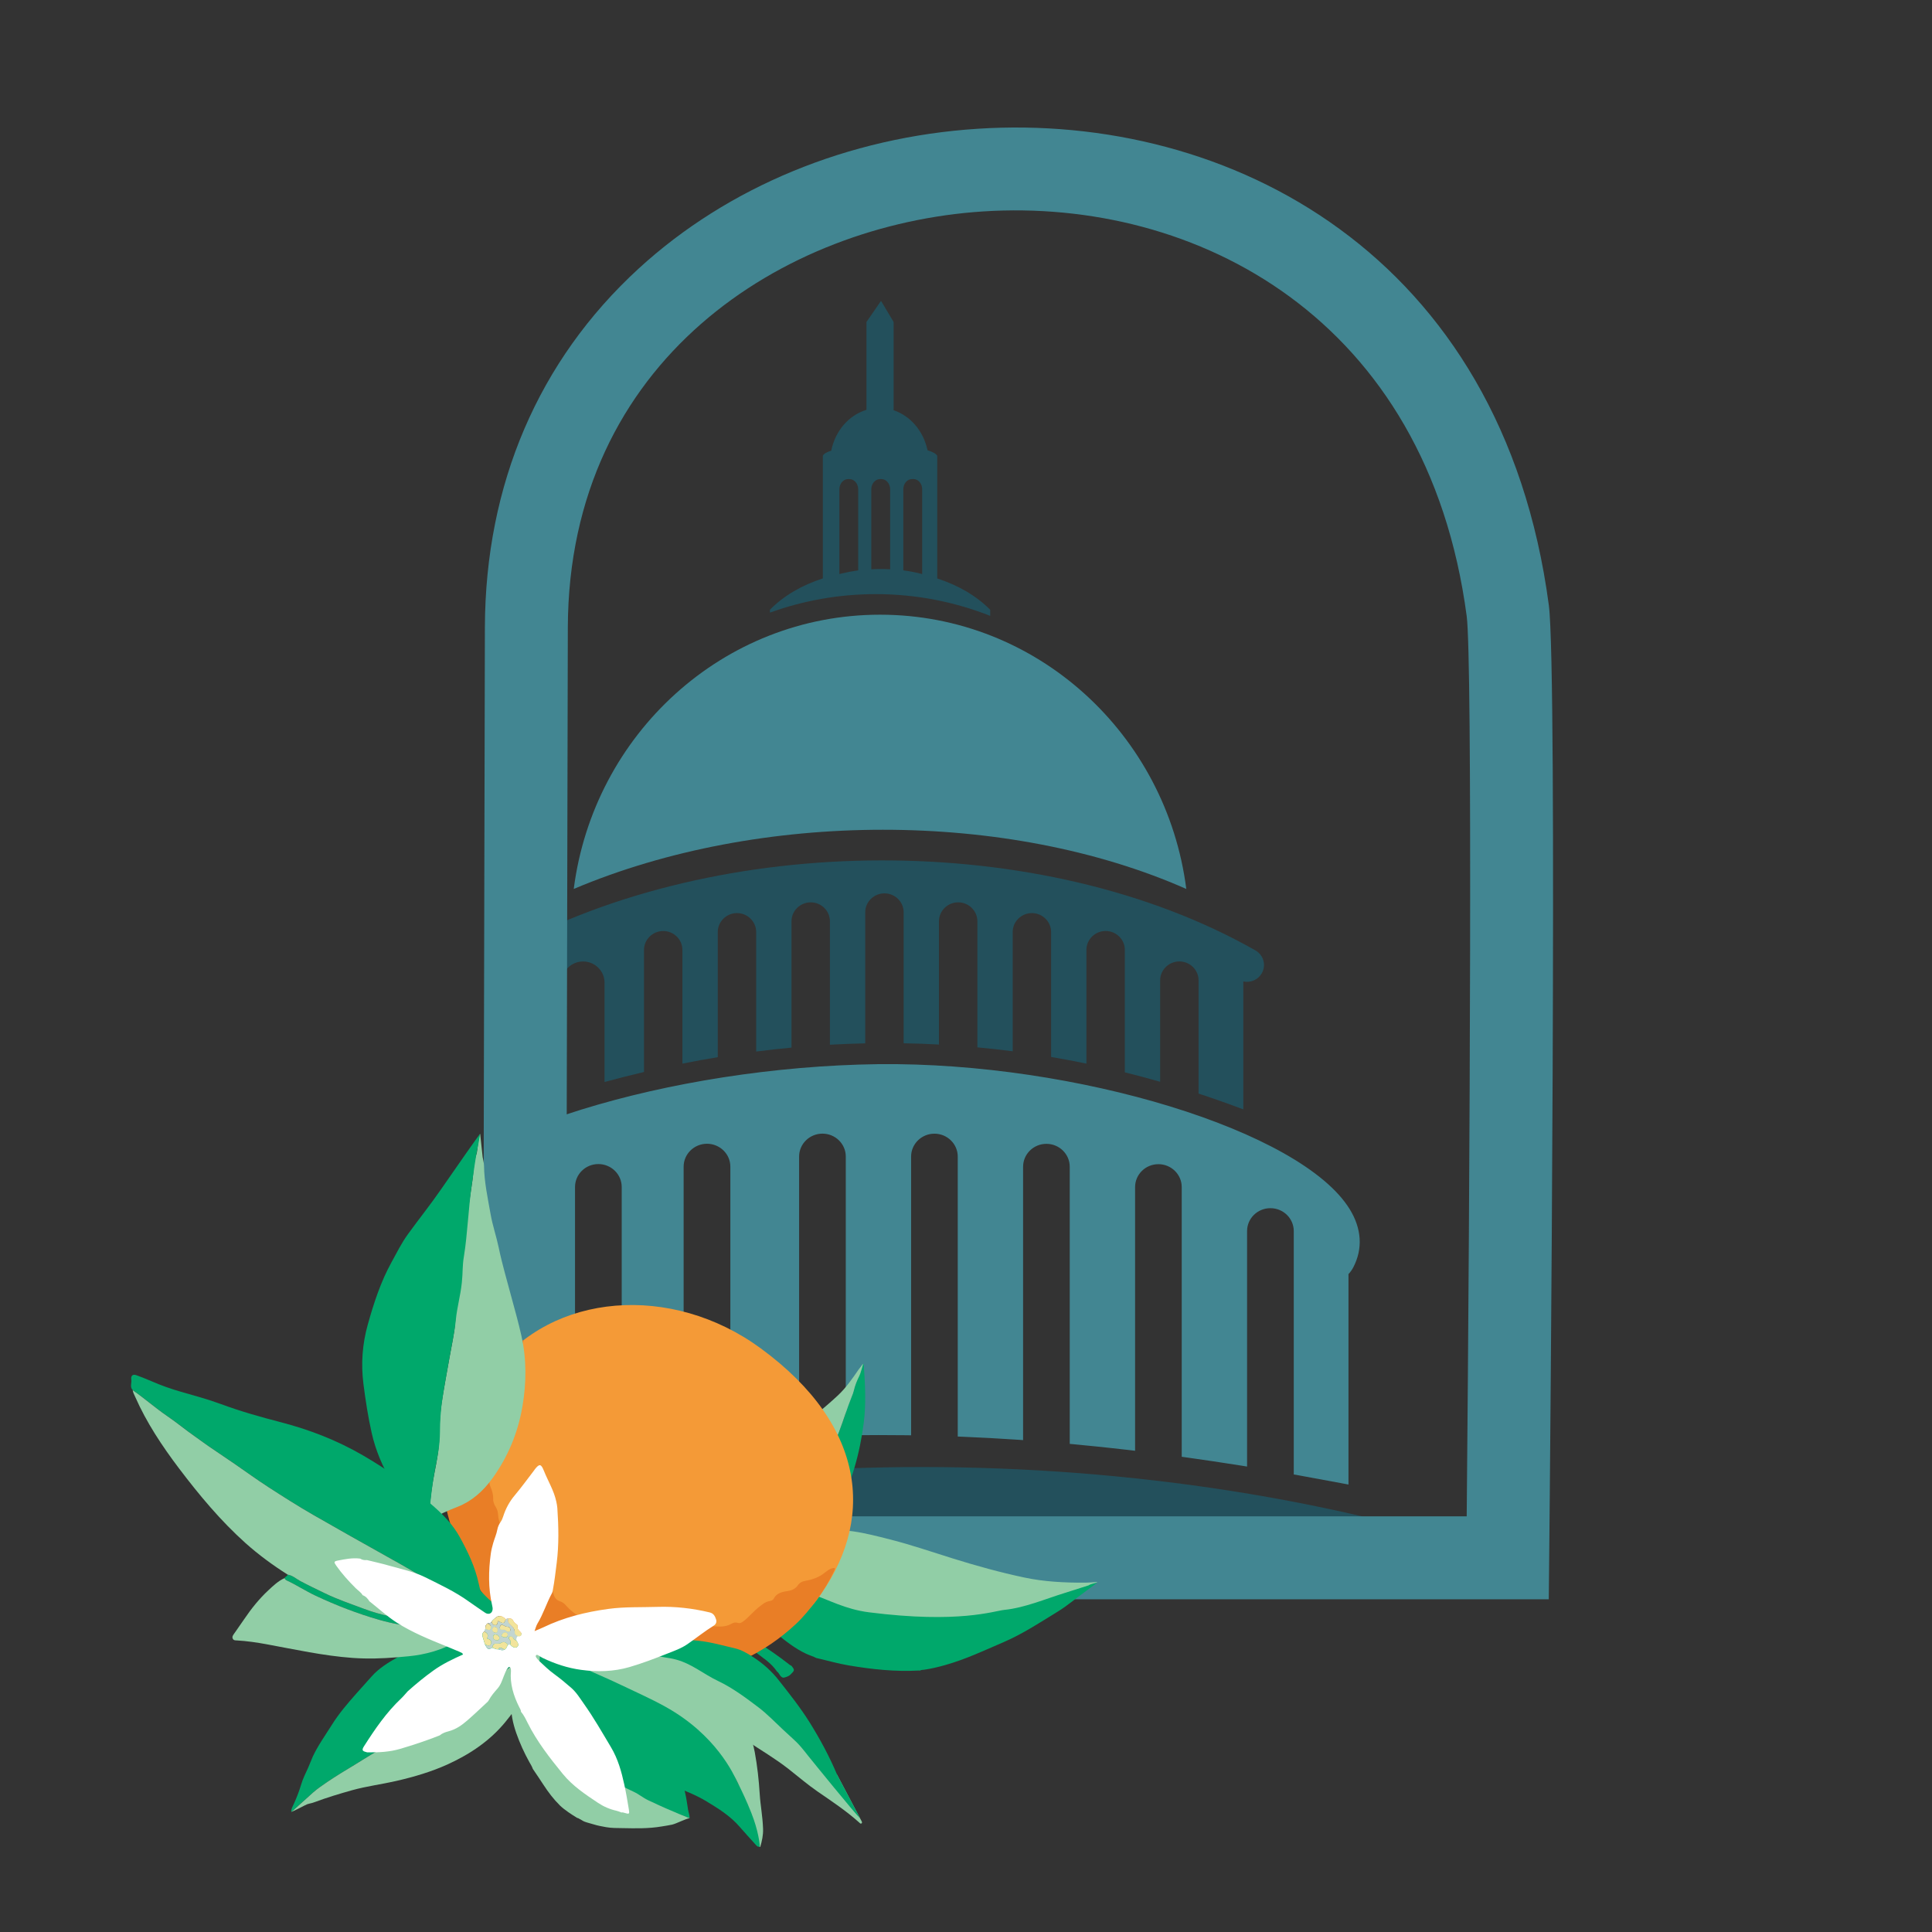 <svg xmlns="http://www.w3.org/2000/svg" xmlns:xlink="http://www.w3.org/1999/xlink" id="Layer_1" viewBox="0 0 512 512"><rect x="0" y="0" width="512" height="512" fill="#333333" stroke="none"/><defs><clipPath id="clippath"><rect x="138.71" y="44.77" width="261.78" height="397.88" style="fill:none;"></rect></clipPath></defs><g style="clip-path:url(#clippath);"><path d="M233.22,162.9c41.58,0,75.91,31.67,81.16,72.68-47.37-20.93-112.93-20.9-162.33,0,5.26-41.01,39.59-72.68,81.16-72.68" style="fill:#428692; fill-rule:evenodd;"></path><path d="M136.95,260.1c-1.91.4-3.94-.45-4.92-2.22-1.21-2.16-.4-4.88,1.79-6.07,56.67-31.38,142.32-32.09,198.85.04,2.18,1.22,2.94,3.94,1.71,6.09-1,1.74-3.01,2.56-4.89,2.16v33.9c-3.95-1.49-7.9-2.89-11.86-4.19v-30.01c0-2.76-2.29-5.01-5.09-5.01s-5.09,2.26-5.09,5.01v26.88c-3.12-.89-6.24-1.72-9.36-2.5v-32.45c0-2.76-2.29-5.01-5.09-5.01s-5.09,2.26-5.09,5.01v30.14c-3.12-.65-6.24-1.23-9.36-1.76v-33.12c0-2.76-2.29-5.01-5.09-5.01s-5.09,2.26-5.09,5.01v31.61c-3.12-.4-6.24-.75-9.36-1.04v-33.42c0-2.76-2.29-5.01-5.09-5.01s-5.09,2.26-5.09,5.01v32.67c-3.12-.17-6.24-.28-9.36-.33v-34.72c0-2.76-2.29-5.01-5.09-5.01s-5.09,2.26-5.09,5.01v34.74c-3.12.07-6.24.19-9.36.36v-32.72c0-2.76-2.29-5.01-5.09-5.01s-5.09,2.26-5.09,5.01v33.49c-3.12.29-6.24.64-9.36,1.04v-31.68c0-2.76-2.29-5.01-5.09-5.01s-5.09,2.26-5.09,5.01v33.17c-3.12.52-6.24,1.08-9.37,1.71v-30.13c0-2.76-2.29-5.01-5.09-5.01s-5.09,2.26-5.09,5.01v32.35c-3.48.82-6.97,1.7-10.46,2.65v-26.34c0-3.08-2.56-5.6-5.68-5.6h0c-3.13,0-5.68,2.52-5.68,5.6v29.66c-3.95,1.23-7.9,2.54-11.86,3.94v-33.9Z" style="fill:#23505c;"></path><path d="M241.73,126.95h.33c1.28,0,2.33,1.22,2.33,2.7v22.48c-1.64-.43-3.31-.76-5-.98v-21.5c0-1.49,1.05-2.7,2.33-2.7M233.24,126.96h.33c1.28,0,2.33,1.22,2.33,2.7v21.21c-1.66-.1-3.33-.1-5,0v-21.21c0-1.49,1.05-2.7,2.33-2.7ZM222.43,152.12c.15-.03.3-.07.45-.1,1.5-.37,3.02-.66,4.55-.87v-21.49c0-1.49-1.05-2.7-2.33-2.7h-.33c-1.28,0-2.33,1.22-2.33,2.7v22.46ZM262.41,161.59v1.62c-9.41-3.72-19.63-5.76-30.32-5.76-9.84,0-19.27,1.73-28.05,4.9v-.77c3.7-3.77,8.59-6.54,14.02-8.3v-32.51c.25-.52,1.05-.97,2.23-1.34,1.05-5.25,4.67-9.42,9.33-10.82v-23.28l3.86-5.6,3.34,5.6v23.39c4.46,1.48,7.92,5.53,8.98,10.6,1.3.39,2.22.88,2.58,1.46v32.52c5.44,1.76,10.32,4.53,14.02,8.29Z" style="fill:#23505c; fill-rule:evenodd;"></path><path d="M109.88,336.9c-.6-.5-1.12-1.15-1.51-1.92-12.59-25.14,59.93-50.4,124.41-51.24,62.95-.81,137.41,26.01,124.31,51.31-.38.74-.89,1.36-1.47,1.85v54.43c-3.71-.71-7.39-1.39-11.03-2.04v-63.06c0-4.29-3.56-7.8-7.92-7.8h0c-4.35,0-7.92,3.51-7.92,7.8v60.39c-4.66-.74-9.27-1.43-13.85-2.07v-69.97c0-4.29-3.56-7.8-7.92-7.8s-7.92,3.51-7.92,7.8v67.94c-4.65-.54-9.26-1.02-13.85-1.46v-71.86c0-4.29-3.56-7.8-7.92-7.8h0c-4.35,0-7.92,3.51-7.92,7.8v70.59c-4.63-.31-9.25-.56-13.85-.75v-72.53c0-4.29-3.56-7.8-7.92-7.8h0c-4.35,0-7.92,3.51-7.92,7.8v72.1c-4.62-.06-9.23-.05-13.85.01v-72.11c0-4.29-3.56-7.8-7.92-7.8h0c-4.35,0-7.92,3.51-7.92,7.8v72.57c-4.9.21-9.82.5-14.76.85v-70.73c0-4.29-3.56-7.8-7.92-7.8s-7.92,3.51-7.92,7.8v72.09c-4.29.43-8.6.9-12.94,1.43v-68.15c0-4.29-3.56-7.8-7.92-7.8s-7.92,3.51-7.92,7.8v70.28c-4.57.68-9.19,1.41-13.85,2.2v-60.84c0-4.29-3.56-7.8-7.92-7.8h0c-4.35,0-7.92,3.51-7.92,7.8v63.69c-3.66.7-7.35,1.43-11.07,2.2v-55.23Z" style="fill:#428692;"></path><path d="M108.15,394.25v-56.61c-.53-.55-.97-1.19-1.32-1.89-2.46-4.9-2.14-9.96.94-15.02,12.34-20.27,69.58-38,125-38.72,52.47-.57,112.07,17.63,124.9,38.41,3.19,5.16,3.53,10.5.97,15.43-.35.67-.78,1.27-1.28,1.8v55.77l-2.06-.39c-3.7-.7-7.38-1.38-11.01-2.03l-1.43-.25v-64.51c0-3.34-2.77-6.06-6.19-6.06s-6.18,2.72-6.18,6.06v62.41l-2.01-.32c-4.65-.74-9.26-1.42-13.82-2.06l-1.49-.21v-71.47c0-3.35-2.77-6.07-6.18-6.07s-6.18,2.72-6.18,6.07v69.88l-1.93-.23c-4.63-.54-9.24-1.02-13.82-1.45l-1.57-.15v-73.44c0-3.35-2.77-6.07-6.18-6.07s-6.18,2.72-6.18,6.07v72.44l-1.85-.12c-4.62-.31-9.22-.56-13.81-.75l-1.66-.07v-74.19c0-3.35-2.77-6.07-6.18-6.07s-6.18,2.72-6.18,6.07v73.86l-1.75-.02c-4.6-.06-9.2-.05-13.81,0l-1.75.02v-73.87c0-3.35-2.77-6.07-6.18-6.07s-6.19,2.72-6.19,6.07v74.23l-1.66.07c-4.88.21-9.79.5-14.71.84l-1.85.13v-72.59c0-3.35-2.78-6.07-6.19-6.07s-6.19,2.72-6.19,6.07v73.66l-1.56.15c-4.27.43-8.57.9-12.91,1.43l-1.94.24v-70.1c0-3.35-2.78-6.07-6.19-6.07s-6.18,2.72-6.18,6.07v71.78l-1.48.22c-4.56.67-9.17,1.41-13.82,2.19l-2.02.34v-62.89c0-3.34-2.78-6.06-6.19-6.06s-6.18,2.72-6.18,6.06v65.13l-1.41.27c-3.65.7-7.33,1.43-11.05,2.2l-2.08.43ZM235.53,285.45c-.91,0-1.81,0-2.71.02-53.44.69-110.49,18.01-122.09,37.06-2.45,4.03-2.71,7.85-.8,11.67.27.54.63,1,1.07,1.37l.62.52v53.91c2.55-.52,5.09-1.02,7.61-1.51v-62.26c0-5.26,4.33-9.53,9.65-9.53s9.65,4.27,9.65,9.53v58.79c3.49-.58,6.95-1.13,10.39-1.65v-68.79c0-5.26,4.33-9.53,9.65-9.53s9.65,4.28,9.65,9.53v66.19c3.18-.38,6.33-.73,9.48-1.05v-70.52c0-5.26,4.33-9.53,9.65-9.53s9.65,4.28,9.65,9.53v68.87c3.78-.26,7.54-.47,11.3-.64v-70.92c0-5.26,4.33-9.53,9.65-9.53s9.65,4.28,9.65,9.53v70.36c3.46-.04,6.93-.04,10.39,0v-70.35c0-5.26,4.33-9.53,9.65-9.53s9.65,4.28,9.65,9.53v70.87c3.46.15,6.92.34,10.39.56v-68.74c0-5.26,4.33-9.53,9.65-9.53s9.65,4.28,9.65,9.53v70.28c3.45.33,6.91.7,10.39,1.09v-66c0-5.26,4.33-9.53,9.65-9.53s9.65,4.28,9.65,9.53v68.46c3.44.49,6.9,1,10.39,1.55v-58.36c0-5.26,4.33-9.53,9.65-9.53s9.65,4.27,9.65,9.53v61.61c2.51.45,5.03.91,7.57,1.39v-53.15l.62-.52c.42-.35.77-.79,1.04-1.31,2.02-3.89,1.74-7.82-.85-12.01-11.85-19.2-69.21-36.78-119.19-36.78Z" style="fill:#428692;"></path><path d="M405.12,414.63c-100.42-35.27-225.65-32.71-305.58-2.88,112.49-12.49,193.11-8.63,305.58,2.88" style="fill:#23505c; fill-rule:evenodd;"></path></g><path d="M410.45,423.82H127.92l.58-257.59c.12-37.84,14.2-70.69,40.71-95.02,23.66-21.71,55.59-34.89,89.92-37.09,66.36-4.28,138.98,33.12,151.33,126.3,2.33,17.57.33,228.53.09,252.53l-.11,10.88ZM149.94,401.85h238.75c.87-93.47,1.53-226.89,0-238.56-10.48-79.11-71.86-110.88-128.14-107.26-52.86,3.4-109.84,39.35-110.07,110.25l-.53,235.57Z" style="fill:#428692;"></path><path d="M133.66,419.03c.07-.71.26-1.38.75-1.97.4.17.85.08,1.27.1,3.23.18,6.5-.16,9.73,0,5.61.26,11.14.94,16.63,1.85.81.13,1.54.04,2.33-.12,2.01-.41,4.03-.5,6.05-.66,6.32-.5,12.64-.85,18.96-1.11.36-.01.73-.05,1.08-.13.92-.21,1.85-.38,2.8-.41.65-.02,1.29-.21,1.89-.51.44-.24.89-.43,1.3-.77,2.3-1.98,4.65-3.9,7.27-5.5.32-.19.56-.45.79-.73.78-.97,1.52-1.94,2.15-3.02,1.07-1.82,2.39-3.52,3.62-5.26,2.29-3.22,4.43-6.51,6.45-9.88,2.22-3.7,4.14-7.51,5.64-11.49,1.16-3.09,2.1-6.24,3.33-9.3.21-.52.42-1.03.54-1.57.31-1.38.85-2.7,1.5-3.99.31-.62.46-1.3.67-1.95.08-.24-.04-1.08.3-1.14.19.05.2.26.21.39.35,5.05.63,10.13-.02,15.22-1.02,8.02-3.17,15.82-7.06,23.24-.89,1.69-2.01,3.25-3.25,4.74-.15.18-.52.44.02.59-.22.49-.72.41-1.11.52-2.85.77-5.75,1.24-8.58,2.19-2.12.71-3.96,1.84-5.87,2.87-1.12.6-2.1,1.42-3.1,2.21-1.1.88-2.1,1.87-3.25,2.7-.9.65-.63,1.66.43,1.91.65.16,1.31.3,1.96.45,3.17.73,6.37,1.38,9.5,2.22,2.35.63,4.74,1.18,7.03,1.94,3.78,1.25,7.67,2.15,11.64,2.82,3.19.53,6.38,1.13,9.64,1.37,1.75.13,3.5.27,5.25.41,1.75.14,2.73-.47,4.45-.13.63.12,3.07-.09,3.71-.06,2.01.1,2.73-.18,4.75-.3.4-.02,2.8.44,3.11.67.43.32,31.73-7.77,32.55-8.04-.13.24-6.34,4.73-6.4,4.86-1.32,1.02-2.68,2.02-4.09,2.88-4.65,2.85-9.2,5.86-14.26,8.04-5.06,2.18-10.04,4.53-15.36,6.04-1.9.54-3.8,1.01-5.75,1.28-.36.05-.73.02-1.06.22h.02c-.09,0-.18-.01-.27-.02-6.35.36-12.55-.32-18.69-1.36-2.8-.47-5.51-1.26-8.26-1.89-.09-.02-.17-.04-.26-.05h.02c-.89-.46-1.88-.74-2.79-1.17-3.02-1.43-5.53-3.47-8.05-5.51-1.92-1.55-3.5-3.4-5.02-5.28-1.12-1.39-1.83-3.04-2.64-4.62-.7-1.36-1.57-2.57-2.67-3.64-.37-.36-.8-.65-1.35-.73-.85-.12-1.69-.27-2.56-.25-6.11.09-12.21.64-18.32.95-1.48.08-2.93.44-4.34.97-.04-.08-.09-.08-.15-.02,0,0,.02.04.04.06.1.09-.04-.03.1-.02,1.48.44,2.96.88,4.44,1.33,6.87,2.07,13.55,4.46,19.31,8.55.72.51,1.49.99,2.26,1.44,4.86,2.84,9.6,5.82,14.01,9.23.35.27.67.58,1.1.75.92,1.13.89,1.23-.24,2.33-.47.46-1.06.63-1.63.79-.51.14-.86-.21-1.13-.56-.27-.34-.41-.76-.8-1.01-.78-1.15-1.76-2.13-2.86-3-3.06-2.41-6.31-4.58-9.58-6.74-3.55-2.34-7.5-4.04-11.28-6-1.54-.8-3.22-1.37-4.77-2.14-2.39-1.18-5.07-1.66-7.61-2.47-.06-.02-.14,0-.21.01-.73-.04-1.44-.16-2.1-.45-.29-.13-.57-.22-.9-.05-2.27-1.15-4.9-1.27-7.36-1.89-2.31-.58-4.68-.83-7.09-.95-1.9-.09-3.8-.21-5.7-.31-.24-.02-.5-.1-.71.12h.01c-.08-.13-.22-.15-.38-.13-.03-.05-.08-.06-.13-.02-.34-.13-.71-.04-1.06-.04-2.55.02-5.09.05-7.63.07-.97,0-1.93-.08-2.9.04" style="fill:#00a86b;"></path><path d="M282.14,422.16c-5.18,1.6-10.58,3.92-15.94,4.47-2.85.29-12.04,3.68-35.9.65-6.26-.79-10.88-3.39-14.66-4.64-2.29-.76-4.68-1.31-7.03-1.94-3.14-.84-6.33-1.49-9.5-2.22-.65-.15-1.31-.3-1.96-.45-1.06-.25-1.33-1.27-.43-1.91,1.16-.83,2.16-1.82,3.26-2.7.99-.79,1.98-1.61,3.1-2.21,1.92-1.03,3.75-2.16,5.87-2.87,2.83-.94,5.73-1.42,8.58-2.19.39-.11.9-.02,1.12-.52,2.51-.3,4.97-.15,7.42.19,3.29.47,6.47,1.31,9.66,2.11,5.66,1.43,11.14,3.32,16.68,5.05,6.25,1.95,12.58,3.71,19.04,5.08,5.23,1.11,10.61,1.39,16.03,1.36,1.04,0,2.09-.11,3.14-.17.02,0,.22.07.13.1-.85.3-1.78.42-2.26.79" style="fill:#91cea6;"></path><path d="M228.18,362.11c.18-.33.63-.82.55-.58-.22.65-.66,2.4-.97,3.02-.65,1.29-1.18,2.61-1.5,3.99-.12.54-.33,1.06-.54,1.57-1.24,3.07-2.17,6.21-3.34,9.3-1.5,3.99-3.42,7.79-5.64,11.5-2.02,3.36-4.17,6.66-6.45,9.88-1.24,1.74-2.56,3.44-3.63,5.26-.63,1.08-1.37,2.05-2.15,3.02-.23.28-.47.54-.79.73-2.62,1.6-4.97,3.53-7.27,5.5-.4.35-.86.53-1.3.77-.85-1.05-1.63-2.12-2.2-3.35-1-2.16-.93-4.44-.54-6.77.53-3.22,1.83-6.24,3.38-9.17,2.62-4.94,6.12-9.27,10.36-13.15,3.26-2.98,6.64-5.82,10-8.68,1.99-1.69,3.99-3.36,5.89-5.14,2.18-2.04,3.83-4.45,5.49-6.85.2-.29.43-.57.65-.85" style="fill:#91cea6;"></path><path d="M81.72,468.33c-.68,1.52-1.45,3.01-1.91,4.58-.53,1.79-1.21,3.54-2,5.27-.29.64-.69,1.27-.62,1.98.12-.09.25-.17.36-.26,1.8-1.62,3.59-3.25,5.4-4.86.6-.53,1.25-1.03,1.92-1.51,2.38-1.7,4.86-3.28,7.4-4.8,2.77-1.65,5.45-3.42,8.27-5,1.4-.78,2.82-1.52,4.2-2.33,2.23-1.3,4.45-2.62,6.64-3.98,2.86-1.78,5.92-3.32,8.65-5.25,4.38-3.09,9.13-5.78,13.41-8.99,1.34-1.01,2.58-2.1,3.9-3.12,1.92-1.49,3.45-3.27,5.39-4.72.38-.29.75-.61.99-1q-.11-.95-1.23-.88c-.73.05-1.49.17-2.1-.27h.02c-.28.06-.55.08-.73-.15h.02c-.28.07-.56.09-.73-.14-1.68-.53-3.48-.5-5.27-.51-1.09,0-2.18.02-3.27.04-2.18.24-4.35.52-6.51.89-3.01.51-6.01,1.06-8.95,1.9-3.4.97-6.62,2.29-9.62,3.98-2.53,1.43-4.97,2.95-6.82,5.03-1.39,1.56-2.79,3.1-4.17,4.66-2.31,2.62-4.56,5.25-6.36,8.13-1.76,2.8-3.72,5.53-5.1,8.47,0,0-.97,2.37-1.18,2.84Z" style="fill:#00a86b;"></path><path d="M77.56,479.9c1.8-1.62,3.59-3.25,5.4-4.86.6-.53,1.25-1.03,1.92-1.51,2.37-1.7,4.86-3.28,7.4-4.8,2.77-1.65,5.44-3.42,8.27-5,1.4-.78,2.83-1.52,4.2-2.33,2.23-1.3,4.45-2.62,6.64-3.98,2.86-1.78,5.92-3.32,8.65-5.25,4.38-3.09,9.13-5.78,13.4-8.99,1.34-1.01,2.58-2.1,3.9-3.12,1.91-1.49,3.44-3.27,5.39-4.72.38-.29.75-.61.99-1,.61-.51,1.42-.84,1.82-1.53h-.03c.53,0,1.13-.18,1.47.32-.73,1.43-1.45,2.87-2.2,4.3-1,1.89-1.69,3.86-2.57,5.78-2.12,4.64-4.89,9-8.29,13.14-3.96,4.83-9.13,8.41-15.19,11.18-4.38,2-9.01,3.36-13.76,4.45-3.89.89-7.87,1.39-11.71,2.46-3.31.93-6.6,1.92-9.81,3.12-1.36.51-1.63.31-2.65.87-.66.36-3.65,1.84-3.61,1.75" style="fill:#91cea6;"></path><path d="M153.03,448.02c.83.27,1.73.37,2.61.5,2.28.34,4.44.97,6.64,1.49,1.77.42,3.39,1.11,4.9,2.03.96.59,2.11.88,3.1,1.44.99.56,1.86,1.25,2.64,2.06.71.74,1.43,1.47,2.1,2.25.99,1.16,1.74,2.5,2.29,4.01.76,2.07,1.68,4.05,2.45,6.11.9,2.4,1.3,5.04,1.89,7.59.31,1.35.47,2.75.7,4.13.13.74.41,1.41.42,2.19l-4.27-1.55s-7.29-3.31-8.82-4.02c-1.03-.48-3.86-2.39-4.82-2.98-.85-.53-1.75-.98-2.63-1.47-.69-.39-1.36-.83-2.07-1.2-.93-.49-1.89-.96-2.78-1.51-1.09-.68-2.1-1.48-3.19-2.16-1.38-.86-2.62-1.9-3.84-2.94-1.14-.98-2.32-1.93-3.42-2.96-.8-.75-1.66-1.44-2.42-2.24-1.96-2.07-3.95-4.1-5.82-6.25-.93-1.06-.89-2.38-1.6-3.66-.15-.28-.27-.65-.7-.64-.02-.08-.04-.15-.06-.23.15-.32.06-.58-.05-.83-.15-.37-.23-.76-.2-1.17.49-.44,1.04-.41,1.52-.74l-1.06.36c.71.36,1.45.65,2.37.44h-.02c.15.11.31.21.54.06.35-.06.66.03.96.12.74.22,1.52.29,2.3.37,2.51.24,5.08.34,7.52.82.72.29,1.49.43,2.3.48.12.03.24.07.35.1.04.04.08.04.14,0" style="fill:#00a86b;"></path><path d="M148.38,478.46c-1.66-1.64-3.08-3.5-4.37-5.49-.91-1.42-1.87-2.8-2.81-4.2-.21-.65-.58-1.19-.9-1.77-1.36-2.44-2.53-5-3.48-7.71-.91-2.59-1.49-5.32-1.38-8.31.03-.82-.05-1.61-.09-2.41.43-.01.59-2.84.74-2.57.7,1.27,1.67,5.47,2.6,6.53,1.87,2.15,3.86,4.19,5.82,6.25.76.8,1.62,1.49,2.42,2.24,1.1,1.04,2.28,1.98,3.42,2.96,1.22,1.05,2.46,2.09,3.84,2.95,1.09.68,2.1,1.48,3.2,2.16.89.56,1.85,1.02,2.78,1.51.71.37,1.37.81,2.07,1.2.87.49,1.78.94,2.63,1.47.96.6,2,1.06,3.03,1.55,1.53.71,2.36,1.54,3.88,2.26,6.9,3.27,10.99,4.75,10.99,4.75-1.14.18-3.51,1.45-4.65,1.71-.91.21-1.81.32-2.72.48-3.54.61-6.96.51-10.39.45-1.47-.02-2.95,0-4.35-.25-1.1-.2-2.21-.39-3.26-.72-.82-.26-1.67-.44-2.47-.74-.51-.18-.88-.53-1.36-.73-.19-.08-.32-.26-.57-.24-1.62-1-3.23-2.02-4.62-3.32" style="fill:#91cea6;"></path><path d="M216.28,424.23c15.6-20.66,13.89-45.98-14.71-66.93-23.59-17.27-55.33-14.8-70.8,5.96-15.47,20.76-9.74,52.7,13.71,70.17,23.44,17.47,61.11,4.95,71.8-9.21Z" style="fill:#f49a37;"></path><path d="M173.13,445.02c-5.46-.11-10.84-.8-16.11-2.32-5.68-1.64-10.98-4.05-15.84-7.28-.39-.25-.79-.48-1.19-.72-.13-.73-.77-1.07-1.34-1.45-3.22-2.13-6.07-4.62-8.47-7.54-.4-.49-.99-.92-1.19-1.46-.48-1.36-1.49-2.42-2.22-3.63-.77-1.3-1.51-2.61-2.25-3.92-.2-.81-.65-1.53-1.01-2.29-2.39-5-4.32-10.12-5.41-15.47.08-2.09.25-4.18,0-6.28.06-.81.15-1.62.17-2.43.08-2.93.65-5.77,1.47-8.57.38-1.31.76-2.62.89-3.99,1.62-4.07,3.67-7.93,6.37-11.45,3.29-4.3,7.14-8.11,11.81-11.18-.79,2.67-1.54,5.35-2.38,8.01-1.17,3.73-2.06,7.52-2.5,11.4-.51,0-.98.11-1.02.65-.05.79-.64,1.18-1.18,1.64-.27.23-.75.24-.88.58-.16.45.41.64.57.99.18.37.24.76.22,1.14-.09,1.83-.63,3.59-1.1,5.33-.32,1.18-.9,2.26-.85,3.56.02.67-.15,1.34.1,2.03.17.45.14.94,0,1.41-.23.78-.11,1.53.21,2.28.43,1.02.74,2.06.7,3.16-.03.81.29,1.54.72,2.22.42.67.56,1.36.6,2.11.09,1.71.93,3.25,1.57,4.81.25.62.72,1.27,1.36,1.66.65.41.87.99,1.18,1.58.83,1.6,1.24,3.37,2.38,4.84.5.64.97,1.29,1.44,1.95,1.35,1.88,3.19,3.19,5.42,4.03.53.2.91.41,1.01.97.06.34.22.66.3,1,.23.95.75,1.67,1.81,2.01.54.17.98.48,1.36.91,1.68,1.9,3.68,3.41,6.24,4.17.55.16,1.02.45,1.51.72.36.2.68.48,1.12.55,2.12.34,3.81,1.76,5.91,2.14.25.05.47.28.68.46,1.91,1.6,4.4,1.66,6.68,2.2,1.05.25,1.9-.58,2.2-1.7.46-1.69,1.1-2.15,3.03-2.18.56-.01,1.13-.02,1.68-.09,1.61-.21,3.21-.48,4.85-.48.56,0,1.11-.04,1.66-.16.96-.2,1.94-.11,2.92-.03,1.89.15,3.81.41,5.53-.6.48-.28,1.03-.44,1.6-.25.64.22,1.02-.03,1.49-.37,1.53-1.1,2.62-2.59,4.1-3.74.88-.68,1.68-1.44,2.89-1.65.46-.08.93-.25,1.13-.67.74-1.48,2.29-1.78,3.79-2.01,1.16-.18,2.01-.67,2.59-1.51.52-.75,1.21-1.04,2.14-1.2,1.59-.28,3.08-.79,4.42-1.71.96-.66,1.79-1.64,3.18-1.68.17.33-.05.59-.17.85-1.29,2.76-2.88,5.38-4.73,7.83-1.65,2.17-3.36,4.32-5.39,6.21-8.12,7.57-17.91,12.28-29.46,13.96-1.33.19-2.68.33-4.01.49-.18-.14-.39-.27-.63-.21-1.19.33-2.45.2-3.66.35" style="fill:#e97e26;"></path><path d="M127.25,300.51c-.37.09-.77,4.75-.9,5.08-.88,2.43-.83,5.31-1.24,7.89-.85,5.48-1.77,12.38-2.68,17.85-.48,2.88-.7,5.83-1.02,8.74-.39,3.63-.47,7.3-.82,10.93-.29,2.97-.96,5.87-1.47,8.79-.71,4.07-1.5,8.12-2.1,12.21-.42,2.84-.59,5.73-.61,8.64-.02,3.38-.67,6.64-1.31,9.9-.69,3.51-1.1,7.08-1.42,10.67-.05.62-.01,1.22.15,1.82.08-.04.18-.07.25-.13,2.21-1.59,4.67-2.59,7.19-3.58,3.75-1.47,6.79-4.16,9.21-7.52,4.07-5.63,6.78-12.02,7.98-19.14,1.05-6.16,1.12-12.39-.29-18.7-.78-3.52-1.78-6.99-2.71-10.47-1.14-4.29-2.4-8.53-3.3-12.88-.62-2.97-1.63-5.86-2.15-8.86-.75-4.25-1.68-8.49-1.74-12.81,0-.75-.24-1.52-.36-2.28" style="fill:#91cea6;"></path><path d="M201.33,489.41c-.57.09-.85-.3-1.17-.66-1.37-1.54-2.78-3.04-4.12-4.6-2.47-2.87-5.61-4.84-8.79-6.76-2.69-1.62-5.59-2.79-8.51-3.91-.95-.37-1.93-.71-2.97-.81-2.38-.63-4.76-1.25-7.14-1.91-3.29-.9-6.61-1.74-9.69-3.17-4.45-2.08-8.64-4.54-11.69-8.57-2.15-2.85-3.58-6.03-3.99-9.73-.43-3.93-.59-7.89,0-11.91.04-.27.02-.54.03-.81,1.22.38,2.21,1.07,3.15,1.92,1.16,1.04,2.58,1.67,4.21,1.75.55.03,1.05.15,1.44.49.47.4,1.03.62,1.57.87,3.38,1.59,6.58,2.06,9.95,3.67,4.17,2,8.86,4.01,12.92,6.23,1.68.92,3.15,1.58,4.66,2.79,1.8,1.44,3.13,2.46,4.96,3.88.58.45,3.96,4.22,4.35,4.84,1.19,1.87,1.06,1.84,2.46,3.52,1.42,1.71,1.47,3.73,2.45,5.71,1.43,2.9,3.87,3.4,5.12,6.39.91,2.18.06,4.34.8,6.6.14.42.08,3.72,0,4.19" style="fill:#00a86b;"></path><path d="M201.33,489.41c.08-.48-.35-4.3-2.25-9.05-1.2-3.01-2.24-5.23-3.67-8.13-.99-1.98-5.58-12.44-19.07-19.93-4.04-2.24-8.29-4.1-12.46-6.1-3.37-1.61-6.83-3.02-10.21-4.61-.54-.25-1.1-.47-1.57-.87-.4-.34-.89-.46-1.44-.49-1.63-.08-3.05-.71-4.21-1.75-.94-.85-1.94-1.54-3.15-1.92-.06,0-.1-.01-.12-.07-.38-.63-.92-.91-1.69-.73-3.61-1.15-7.15-2.46-10.89-3.25-.99-.21-2-.12-3.01-.14-.35,0-.71.11-1.04-.05.24-.4.62-.49,1.01-.55.91-.12,1.77-.47,2.59-.92.16.06.32.13.49.17,4.26.99,8.48,2.12,12.45,3.9.57.26,1.06.15,1.62-.16,1-.55,1.96-1.19,3.1-1.42,3.15-.63,6.29-.73,9.36-.29,5.54.79,10.73,2.65,15.85,4.67,1.56.62,3.09,1.29,4.64,1.94,2.07,1.29,4.31,2.29,6.36,3.61,2.5,1.61,4.77,3.49,6.78,5.69,1.53,1.68,3.14,3.29,4.55,5.1,2.35,3.01,3.96,6.38,4.67,10.28.67,3.65,1.08,7.34,1.31,11.07.19,3.1.76,5.72.89,9.25.06,1.66-.29,3.23-.75,4.81-.06-.01-.11-.04-.16-.08" style="fill:#91cea6;"></path><path d="M103.18,417.85c.12.96.63,1.68,1.3,2.32,2.59.88,5.18,1.76,7.76,2.65.19.06.37.13.54.23,2.19,1.17,4.55,1.81,6.81,2.77,3.51,1.48,7.24,2.17,10.73,3.76.04.02.1,0,.14,0,.73-1,1.08-2.3,2.19-3,.34-.21.14-.75.13-1.15-1.77-.11-2.96-1.3-4.19-2.55-5.17-5.25-9.89-10.87-13.27-17.61-.53-1.05-1.23-2.04-1.3-3.28-.17-.6-.21-1.2-.15-1.82.32-3.59.72-7.16,1.41-10.67.64-3.26,1.3-6.52,1.31-9.9.02-2.92.19-5.81.61-8.65.61-4.09,1.4-8.14,2.11-12.21.51-2.93,1.18-5.83,1.47-8.8.36-3.62,1.22-6.39,1.61-10.02.31-2.92.09-4.21.57-7.09.91-5.47,1.23-13.39,2.08-18.88.4-2.59.93-7.19,1.71-10.66.08-.35.23-1.3.49-2.79.05-.29-6.78,9.5-10.37,14.7-2.82,4.09-5.91,7.93-8.81,11.94-1.66,2.29-2.92,4.86-4.29,7.34-2.87,5.19-4.72,10.86-6.33,16.64-1.4,5.06-1.82,10.28-1.12,15.69.56,4.34,1.22,8.67,2.18,12.94,1.05,4.66,2.9,8.99,5.36,13.12,1.64,2.76,3.87,4.88,5.86,7.26,1.74,2.08,3.36,4.19,4.6,6.68,2.87,5.79,6.89,10.71,11.26,15.32.63.66,1.26,1.31,1.92,2-.31.4-.65.28-.95.24-2.35-.29-4.64-1.01-6.93-1.7-5.46-1.65-10.99-3.02-16.42-4.83" style="fill:#00a86b;"></path><path d="M130.99,429.2c.2-.65.28-1.31.01-2-.89-.23-1.79-.47-2.69-.67-.43-.1-.72-.21-.63-.79.34-2.07-.39-4.07-.82-6.07-.95-4.43-2.88-8.48-5.07-12.42-1.71-3.08-4.06-5.55-6.6-7.81-5.93-5.27-12.27-9.85-19.02-13.76-6.85-3.97-14.07-6.77-21.55-8.72-5.42-1.41-10.81-2.91-16.11-4.88-3.49-1.29-7.08-2.24-10.64-3.27-2.63-.76-5.21-1.67-7.74-2.78-1.31-.57-2.64-1.09-3.97-1.58-.96-.35-1.53.1-1.36,1.18.15.92-.47,1.93.39,2.78,3.18,2.2,6.09,4.8,9.3,6.97,2.44,1.66,4.73,3.59,7.16,5.27,1.2.83,2.35,1.72,3.55,2.54,2.31,1.58,4.64,3.13,6.95,4.72,2.97,2.04,5.89,4.18,8.9,6.13,3.98,2.58,7.97,5.13,12.08,7.48,6.52,3.73,13.05,7.43,19.6,11.08,3.99,2.22,7.97,4.48,11.83,6.98,2.09,1.36,4.24,2.62,6.25,4.13,1.32.99,2.88,1.19,4.31,1.82,1.02.44,1.12.81.41,1.64-.89,1.02-2.07,1.49-3.35,1.73-1.63.32-3.33.22-4.96.46-2.19.31-4.39.29-6.57.1-4.84-.43-9.66-1.4-14.32-3.15-3.39-1.27-6.84-2.42-10.14-4.03-2.23-1.08-4.46-2.13-6.65-3.31-1.08-.59-2.03-1.5-3.28-1.67-.16.44-.66.52-.87.91.11.24.26.46.49.56,2.64,1.23,5.1,2.85,7.74,4.1,5.51,2.59,11.13,4.76,16.9,6.41,6.77,1.94,13.56,2.51,20.35,1.38,1.78-.3,3.58-.51,5.36-.76.04-.04.07-.07.1-.1.47-.48.13-1.56.82-1.71.53-.11,1.18.3,1.77.48.69.21,1.37.42,2.06.64" style="fill:#00a86b;"></path><path d="M76.26,417.3c1.25.18,2.2,1.09,3.28,1.67,2.19,1.18,4.43,2.23,6.65,3.31,3.3,1.6,6.74,2.75,10.14,4.03,4.65,1.75,9.47,2.71,14.32,3.14,2.18.19,4.38.21,6.57-.1,1.63-.23,3.33-.14,4.96-.46,1.28-.25,2.46-.71,3.35-1.73.72-.82.61-1.19-.41-1.64-1.43-.62-2.99-.82-4.31-1.81-2.01-1.51-4.16-2.77-6.25-4.13-3.86-2.51-7.84-4.76-11.83-6.98-6.55-3.65-13.09-7.35-19.61-11.08-4.1-2.35-8.09-4.9-12.08-7.48-3.02-1.95-5.93-4.09-8.91-6.13-2.31-1.59-4.64-3.13-6.95-4.72-1.2-.82-2.35-1.71-3.55-2.54-2.43-1.68-4.72-3.61-7.16-5.27-3.2-2.17-6.12-4.77-9.3-6.97.08.63.39,1.17.64,1.73,3.04,6.9,7.16,13.08,11.65,19.02,5.36,7.08,11.02,13.86,17.57,19.74,3.52,3.15,7.28,5.9,11.21,8.39" style="fill:#91cea6;"></path><path d="M126.24,429.89c-1.79.25-3.58.46-5.36.76-6.79,1.14-13.58.56-20.35-1.37-5.77-1.65-11.39-3.82-16.9-6.41-2.64-1.24-5.1-2.87-7.74-4.09-.23-.11-.38-.33-.49-.56-1.67.75-2.99,2.02-4.31,3.25-2.43,2.26-4.51,4.87-6.4,7.66-.77,1.13-1.55,2.24-2.33,3.36-.14.2-.29.39-.42.59-.25.37-.5.75-.22,1.25.24.42.63.38,1.03.4,2.63.15,5.25.53,7.87,1.01,7.56,1.39,15.1,3.06,22.74,3.62,3.98.29,7.93.17,11.88-.16,2.09-.18,4.18-.33,6.23-.72,4.82-.93,9.28-2.66,12.89-6.22.71-.7,1.5-1.36,1.89-2.36" style="fill:#91cea6;"></path><path d="M221.84,470.34c2.13,4.04,4.27,8.08,6.4,12.12.13.25.33.53.09.74-.25.22-.47-.07-.67-.25-3.44-3.08-7.23-5.59-10.98-8.17-2.66-1.83-5.14-3.97-7.69-5.97-3.5-2.74-7.3-4.97-10.97-7.41-5.04-3.36-10.36-6.15-15.72-8.83-3.17-1.58-6.01-3.72-8.79-5.98-1.59-1.3-2.64-3.09-3.66-4.88-.71-1.25-1.3-2.56-1.9-3.86.12-.48.25-.95.37-1.42.07-.05.15-.09.22-.14,2.27.02,4.49.55,6.69,1.28,2.15.72,4.27,1.56,6.43,2.15,4.28,1.18,8.17,3.32,11.92,5.84,3.29,2.2,6.57,4.4,9.74,6.79,2.33,1.76,4.74,3.41,6.9,5.43,3.46,3.24,6.7,6.7,9.64,10.47.58.75,1.18,1.54,1.98,2.08" style="fill:#91cea6;"></path><path d="M227.9,481.82c-.8-.54-13.2-15.83-13.78-16.57-2.94-3.77-3.1-3.59-6.56-6.83-2.15-2.01-4.26-4.21-6.58-5.97-3.17-2.4-6.75-5.09-10.58-6.92-4.08-1.94-6.93-4.54-11.21-5.72-2.17-.6-3.52-.48-5.67-1.2-2.2-.73-2.71-2.29-4.98-2.31,1.26-.89,2.71-1.25,4.2-1.45,4.08-.55,8.2-.45,12.34-.03,3.27.33,6.48,1.26,9.7,2.01,1.73.4,3.31,1.34,4.84,2.33,2.57,1.67,4.83,3.66,6.79,6.16,2.85,3.62,5.7,7.21,8.16,11.14,2.77,4.44,5.24,9.03,7.28,13.87" style="fill:#00a86b;"></path><path d="M116.52,459.9c-3.43,1.36-6.95,2.53-10.52,3.58-2.66.78-5.46.95-8.29.91-.14,0-.28.02-.41,0-1.1-.28-1.58-.45-.87-1.56,2.9-4.55,5.93-8.99,9.89-12.73.62-.59,1.16-1.26,1.74-1.9,2.18-1.94,4.43-3.8,6.82-5.51,2.41-1.72,5.1-3.02,7.84-4.23-.15-.23-.18-.33-.24-.37-.24-.13-.49-.26-.75-.37-4.49-1.93-9.08-3.57-13.42-5.88-1.07-.57-2.12-1.16-3.14-1.82-2.6-1.67-4.85-3.78-7.28-5.67-.43-.71-.96-1.31-1.79-1.61-.44-.79-1.23-1.25-1.85-1.87-1.89-1.88-3.66-3.84-5.18-6.01-.64-.92-.57-1.09.49-1.3,1.93-.38,3.85-.77,5.9-.51.55.37,1.15.44,1.77.38,1.93.48,3.87.9,5.78,1.45,3.24.94,6.58,1.58,9.65,3.1,3.96,1.97,7.98,3.83,11.6,6.45,1.4,1.02,2.86,1.95,4.27,2.94.85.6,1.79.3,1.99-.67.09-.43,0-.88-.11-1.32-1.05-4.6-.95-9.15-.34-13.66.13-.94.37-1.87.63-2.78.34-1.2.87-2.33,1.1-3.58.13-.75.47-1.47.92-2.11.29-.42.48-.91.64-1.4.66-2.07,1.66-3.92,3.07-5.59,1.79-2.13,3.42-4.39,5.12-6.6.08-.1.14-.22.22-.32,1.17-1.46,1.62-1.44,2.35.39,1.09,2.73,2.69,5.31,3.3,8.19.12.57.24,1.14.28,1.71.34,4.9.44,9.77-.17,14.59-.3,2.42-.58,4.83-1.03,7.22-.05.25-.09.52-.21.74-1.44,2.63-2.31,5.55-3.87,8.11-.32.53-.46,1.18-.76,1.97.88-.38,1.6-.65,2.29-.98,5.41-2.62,11.25-4.09,17.34-4.91,4.29-.58,8.68-.39,13.03-.53,4.61-.14,9.19.37,13.76,1.47,1.04.25,1.41,1,1.68,1.83.23.71-.01,1.3-.64,1.69-2.4,1.49-4.59,3.26-6.9,4.86-1.67,1.17-3.66,1.85-5.58,2.61-3.24,1.28-6.49,2.52-9.86,3.5-4.11,1.19-8.39,1.33-12.78.73-3.54-.48-6.92-1.59-10.19-3.16-.33-.16-.64-.38-.96-.57-.24-.14-.52-.37-.74-.17-.29.26-.04.58.15.83.22.29.47.57.75.83,1.23,1.14,2.42,2.31,3.8,3.31,1.58,1.15,3.1,2.41,4.58,3.7,1.38,1.21,2.32,2.77,3.36,4.24,2.62,3.69,4.84,7.6,7.15,11.46,1.87,3.13,2.8,6.5,3.54,9.91.48,2.18.85,4.38,1.21,6.58.21,1.28.12,1.32-1.14.94-.27-.08-.53-.18-.81-.1-.43-.16-.86-.36-1.31-.46-1.78-.39-3.42-1.1-4.96-2.13-3.36-2.24-6.67-4.44-9.28-7.63-3.51-4.3-6.88-8.63-9.33-13.55-.5-1-.99-2.04-1.75-2.93,0-.47-.28-.85-.48-1.25-1.53-3.07-2.48-6.21-2.18-9.53.02-.21-.02-.44-.06-.65-.03-.18-.11-.35-.31-.42-.22-.07-.32.09-.43.22-.51.65-.79,1.41-1.09,2.17-.45,1.15-.81,2.33-1.66,3.3-.84.96-1.69,1.93-2.3,3.07-.1.14-.17.29-.29.41-1.82,1.68-3.59,3.4-5.46,5.01-1.43,1.24-2.97,2.34-4.93,2.85-.84.22-1.69.51-2.36,1.09M132.02,437.07c.57.17,1.13.39,1.69.1.5-.29.66-.8.85-1.3.21-.02.41-.05.62-.07.5.61,1.24,1.09,1.84.68.56-.37.29-1.15-.2-1.72,0-.43-.09-.91.38-1.18.37.05.75.11.93-.27.19-.37-.04-.69-.33-.94-.44-.39-.76-.77-.63-1.37.04-.2-.1-.44-.31-.57-.41-.25-.7-.58-.91-1-.24-.5-.7-.53-1.17-.48-.28-.04-.52.05-.75.16-1.05-1.05-1.96-1.12-2.91-.21-.3.29-.68.51-.84.92-.22.45-.77.17-1.09.41-.47.33-.64.8-.54,1.39-.11.26-.23.51-.34.77-.48.34-.58.81-.4,1.37.21.68.41,1.36.62,2.04.7,1.35.91,1.45,1.9.86.53.14,1.01.51,1.59.41" style="fill:#fff;"></path><path d="M130.43,436.65c-.99.59-1.2.49-1.9-.86l.39.16c.54.22,1.03.2,1.21-.38.16-.5,0-.95-.59-1.18-.16-.06-.37-.04-.44-.27q.59-1.18-.78-1.74c.11-.26.23-.51.34-.77.08.04.16.08.25.12.44.2.91.38,1.18-.11.25-.44,0-.84-.39-1.16-.14-.11-.33-.16-.49-.24.32-.23.87.04,1.09-.41.18.42.35.86.94.86.75,0,.52-.77.81-1.11,1.42.81,1.5.79,1.99-.47.23-.11.48-.2.75-.16-.23.58-.13,1.07.42,1.53.71.6,1.25,1.29,1.21,2.24-.01.47.39.68.78.87-.47.27-.37.74-.38,1.18-.38-.09-.62-.31-.82-.65-.19-.34-.54-.55-.9-.37-.42.21-.26.59,0,.87.42.43.17.8.07,1.2-.21.02-.41.04-.62.06-.52-.72-1.13-.9-1.84-.42-.23.15-.47.16-.75.15-1.16-.03-1.16-.02-1.54,1.07M134.05,432.15c.33.24.66.39,1.01.17.21-.13.22-.35.17-.58-.08-.42-.39-.62-.78-.63-.44,0-.76-.26-1.14-.43-.5-.23-.76.09-.84.51-.07.4.1.72.58.7.37-.01.72-.07.99.25M131.7,433.23c-.46-.16-.85-.12-.97.34-.12.46.1.88.58,1.07.42.16.86.07.99-.35.15-.47-.17-.82-.6-1.06M130.51,431.57c-.14.42-.03.78.42,1.01.37.19.77.21.9-.21.12-.42.07-.91-.44-1.16-.41-.2-.69.02-.88.36M132.92,433.3c-.09.2.09.4.38.51.46.16.92.23,1.17-.25.18-.34.09-.69-.3-.91-.36-.2-1.01.11-1.25.65" style="fill:#c2d5d0;"></path><path d="M132.02,437.07c.54-.86,1.12-.11,1.69.1-.56.3-1.12.07-1.69-.1" style="fill:#c2d5d0;"></path><path d="M132.92,433.3c.25-.54.89-.85,1.25-.65.39.22.48.57.3.91-.25.48-.72.41-1.17.25-.29-.11-.47-.3-.38-.51" style="fill:#f2e49b;"></path><path d="M137.2,433.58c-.39-.19-.79-.4-.78-.86.03-.95-.5-1.65-1.21-2.24-.56-.46-.66-.95-.42-1.53.47-.05.93-.02,1.17.48.21.42.49.75.9,1,.21.13.36.36.31.57-.13.6.19.99.64,1.38.28.25.51.56.32.94-.19.38-.57.33-.93.27" style="fill:#f2e49b;"></path><path d="M134.03,429.11c-.49,1.25-.57,1.27-1.99.46-.3.34-.07,1.12-.81,1.11-.59,0-.76-.44-.94-.86.16-.41.54-.63.84-.92.95-.91,1.86-.84,2.91.21" style="fill:#f2e49b;"></path><path d="M128.32,432.39q1.37.57.78,1.74c.07.23.27.21.44.27.6.23.75.69.6,1.19-.18.57-.67.59-1.21.37l-.39-.16c-.21-.68-.41-1.36-.62-2.04-.17-.56-.08-1.03.4-1.37" style="fill:#f2e49b;"></path><path d="M130.43,436.65c.39-1.09.39-1.1,1.54-1.07.28,0,.52,0,.75-.15.71-.47,1.32-.3,1.84.42-.19.5-.34,1.01-.85,1.3-.57-.2-1.15-.95-1.69-.1-.58.1-1.06-.27-1.59-.41" style="fill:#f2e49b;"></path><path d="M135.18,435.8c.1-.39.35-.76-.07-1.2-.26-.27-.42-.65,0-.87.36-.18.71.03.9.37.19.34.44.56.82.65.48.57.76,1.35.2,1.72-.61.41-1.34-.07-1.84-.68" style="fill:#f2e49b;"></path><path d="M129.2,430.23c.16.08.35.13.49.24.39.31.64.72.39,1.16-.27.49-.74.31-1.18.11-.08-.04-.16-.08-.24-.13-.1-.58.07-1.05.54-1.39" style="fill:#f2e49b;"></path><path d="M134.05,432.15c-.27-.32-.62-.27-.99-.25-.48.02-.65-.3-.58-.7.08-.43.34-.74.84-.52.37.17.7.42,1.14.43.39,0,.7.21.78.63.04.22.04.45-.17.58-.35.22-.68.07-1.01-.17" style="fill:#f2e49b;"></path><path d="M131.7,433.23c.44.24.75.59.6,1.07-.13.42-.57.51-.99.35-.49-.19-.71-.61-.58-1.07.13-.46.52-.5.97-.34" style="fill:#f2e49b;"></path><path d="M130.51,431.57c.19-.35.47-.56.87-.37.51.25.57.73.44,1.16-.12.42-.53.4-.89.21-.45-.23-.56-.59-.42-1.01" style="fill:#f2e49b;"></path></svg>